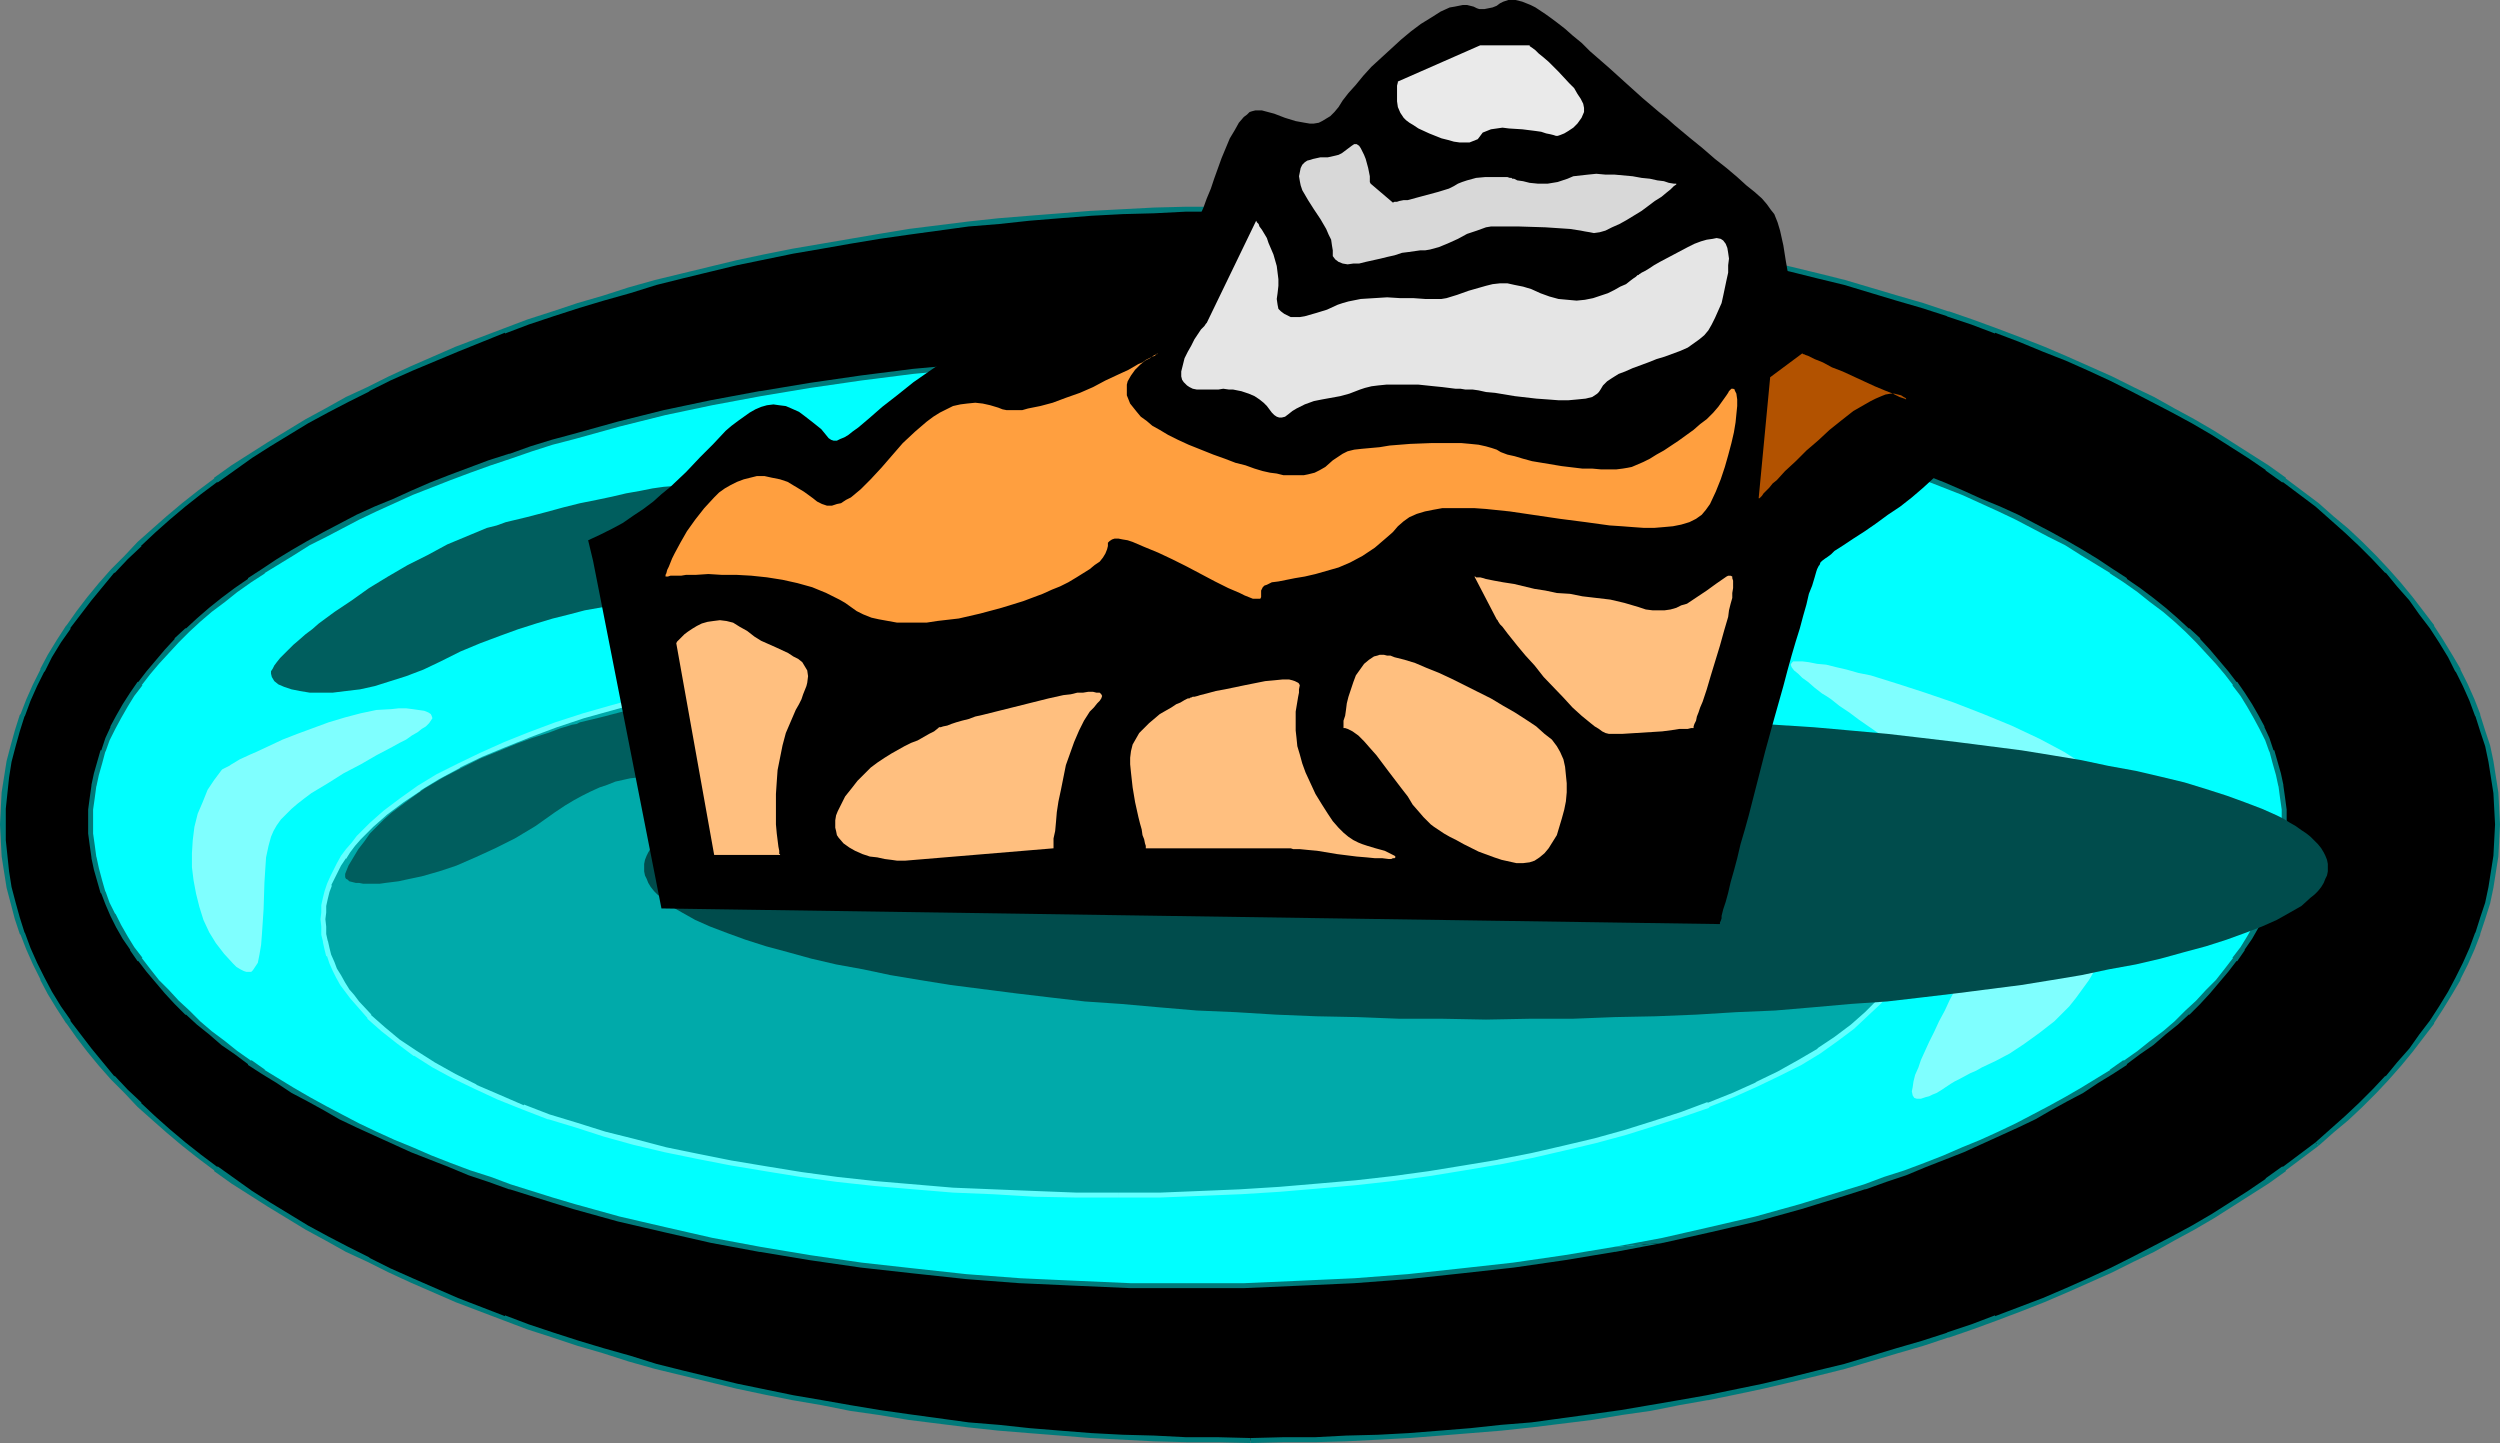 <?xml version="1.0" encoding="UTF-8" standalone="no"?>
<svg
   version="1.0"
   width="129.766mm"
   height="74.9mm"
   id="svg24"
   sodipodi:docname="Pie Slice - Apple.wmf"
   xmlns:inkscape="http://www.inkscape.org/namespaces/inkscape"
   xmlns:sodipodi="http://sodipodi.sourceforge.net/DTD/sodipodi-0.dtd"
   xmlns="http://www.w3.org/2000/svg"
   xmlns:svg="http://www.w3.org/2000/svg">
  <rect width="100%" height="100%" fill="#808080" stroke="none"/>
  <sodipodi:namedview
     id="namedview24"
     pagecolor="#ffffff"
     bordercolor="#000000"
     borderopacity="0.25"
     inkscape:showpageshadow="2"
     inkscape:pageopacity="0.0"
     inkscape:pagecheckerboard="0"
     inkscape:deskcolor="#d1d1d1"
     inkscape:document-units="mm" />
  <defs
     id="defs1">
    <pattern
       id="WMFhbasepattern"
       patternUnits="userSpaceOnUse"
       width="6"
       height="6"
       x="0"
       y="0" />
  </defs>
  <path
     style="fill:#000000;fill-opacity:1;fill-rule:evenodd;stroke:none"
     d="m 245.309,282.601 -6.302,-0.162 h -6.302 l -6.302,-0.162 -6.141,-0.323 -6.141,-0.323 -6.141,-0.485 -5.979,-0.485 -5.979,-0.485 -5.979,-0.646 -11.797,-1.454 -5.656,-0.969 -5.818,-0.969 -5.656,-0.969 -5.494,-0.969 -5.656,-1.131 -5.333,-1.131 -5.494,-1.293 -5.171,-1.293 -5.333,-1.293 -5.171,-1.454 -5.01,-1.616 -5.01,-1.454 -5.01,-1.616 -4.848,-1.616 -4.686,-1.777 -9.373,-3.555 -8.888,-3.716 -4.202,-2.101 -4.202,-1.939 -4.04,-2.101 -4.04,-2.101 -3.878,-2.262 -3.878,-2.101 -3.555,-2.262 -3.717,-2.424 -3.394,-2.262 -3.394,-2.424 -3.232,-2.424 -3.07,-2.424 -3.07,-2.585 -2.909,-2.424 -2.747,-2.585 -2.586,-2.747 -2.586,-2.585 -2.262,-2.747 -2.262,-2.747 -2.101,-2.747 -2.101,-2.747 -1.939,-2.747 -1.616,-2.908 -1.616,-2.908 -1.454,-2.908 -1.293,-2.908 -1.131,-3.07 -0.97,-2.908 -0.808,-3.07 -0.808,-3.07 -0.485,-2.908 -0.485,-3.07 -0.162,-3.232 v -3.07 -3.07 l 0.162,-3.232 0.485,-3.07 0.485,-2.908 0.808,-3.07 0.808,-3.07 0.97,-2.908 1.131,-3.07 1.293,-2.908 1.454,-2.908 1.616,-2.908 1.616,-2.908 1.939,-2.747 2.101,-2.747 2.101,-2.747 2.262,-2.747 2.262,-2.747 2.586,-2.585 2.586,-2.585 2.747,-2.585 2.909,-2.585 3.07,-2.585 3.07,-2.424 3.232,-2.424 3.394,-2.424 3.394,-2.262 3.717,-2.262 3.555,-2.424 3.878,-2.101 3.878,-2.262 4.04,-2.101 4.04,-2.101 4.202,-1.939 4.202,-1.939 8.888,-3.878 9.373,-3.555 4.686,-1.777 4.848,-1.616 5.01,-1.616 5.01,-1.454 5.01,-1.616 5.171,-1.454 5.333,-1.293 5.171,-1.293 5.494,-1.293 5.333,-1.131 5.656,-1.131 5.494,-0.969 5.656,-0.969 5.818,-0.969 5.656,-0.969 11.797,-1.454 5.979,-0.485 5.979,-0.646 5.979,-0.485 6.141,-0.485 6.141,-0.323 6.141,-0.162 6.302,-0.323 h 6.302 l 6.302,-0.162 6.302,0.162 h 6.302 l 6.141,0.323 6.302,0.162 5.979,0.323 6.141,0.485 6.141,0.485 5.979,0.646 5.979,0.485 11.635,1.454 5.818,0.969 5.656,0.969 5.656,0.969 5.656,0.969 5.494,1.131 5.494,1.131 5.333,1.293 5.333,1.293 5.333,1.293 10.181,3.07 5.01,1.454 4.848,1.616 4.848,1.616 4.848,1.777 4.686,1.777 4.525,1.777 4.525,1.939 4.363,1.939 4.363,1.939 4.202,1.939 4.04,2.101 4.04,2.101 3.878,2.262 3.717,2.101 3.717,2.424 3.555,2.262 3.394,2.262 3.394,2.424 3.232,2.424 3.232,2.424 2.909,2.585 2.909,2.585 2.747,2.585 2.747,2.585 2.424,2.585 2.424,2.747 2.262,2.747 2.101,2.747 1.939,2.747 1.939,2.747 1.778,2.908 1.454,2.908 1.454,2.908 1.293,2.908 1.131,3.07 0.97,2.908 0.97,3.07 0.646,3.07 0.485,2.908 0.485,3.07 0.162,3.232 0.162,3.07 -0.162,3.07 -0.162,3.232 -0.485,3.07 -0.485,2.908 -0.646,3.07 -0.97,3.07 -0.97,2.908 -1.131,3.07 -1.293,2.908 -1.454,2.908 -1.454,2.908 -1.778,2.908 -1.939,2.747 -1.939,2.747 -2.101,2.747 -2.262,2.747 -2.424,2.747 -2.424,2.585 -2.747,2.747 -2.747,2.585 -2.909,2.424 -2.909,2.585 -3.232,2.424 -3.232,2.424 -3.394,2.424 -3.394,2.262 -3.555,2.424 -3.717,2.262 -3.717,2.101 -3.878,2.262 -4.04,2.101 -4.04,2.101 -4.202,1.939 -4.363,2.101 -4.363,1.777 -4.525,1.939 -4.525,1.777 -4.686,1.777 -4.848,1.777 -4.848,1.616 -4.848,1.616 -5.01,1.454 -10.181,3.07 -5.333,1.293 -5.333,1.293 -5.333,1.293 -5.494,1.131 -5.494,1.131 -5.656,0.969 -5.656,0.969 -5.656,0.969 -5.818,0.969 -11.635,1.454 -5.979,0.646 -5.979,0.485 -6.141,0.485 -6.141,0.485 -5.979,0.323 -6.302,0.323 -6.141,0.162 h -6.302 z"
     id="path1" />
  <path
     style="fill:#007a7a;fill-opacity:1;fill-rule:evenodd;stroke:none"
     d="m 245.309,282.116 -6.302,-0.162 h -6.302 l -6.302,-0.323 -6.141,-0.162 -6.141,-0.323 v 0 l -6.141,-0.485 -5.979,-0.485 -5.979,-0.646 -5.979,-0.485 -11.797,-1.616 -5.656,-0.808 -5.818,-0.969 -5.494,-0.969 -5.656,-0.969 v 0 l -5.494,-1.131 -5.494,-1.131 -5.333,-1.293 -5.333,-1.293 -5.171,-1.293 -5.171,-1.616 -5.171,-1.454 -4.848,-1.454 -5.01,-1.616 -4.848,-1.616 v 0 l -4.686,-1.777 v 0.162 l -9.211,-3.555 -8.888,-3.878 -4.363,-1.939 -4.202,-2.101 h 0.162 l -4.202,-2.101 -4.04,-2.101 -3.878,-2.101 -3.717,-2.262 -3.717,-2.262 -3.555,-2.262 -3.394,-2.424 v 0 l -3.394,-2.424 v 0.162 l -3.232,-2.424 -3.07,-2.424 -3.07,-2.585 -2.909,-2.585 -2.747,-2.585 h 0.162 l -2.747,-2.585 -2.586,-2.747 v 0.162 l -2.262,-2.747 -2.262,-2.747 -2.101,-2.747 -2.101,-2.747 h 0.162 l -1.939,-2.747 -1.778,-2.908 -1.454,-2.747 v 0 l -1.454,-2.908 -1.293,-2.908 -1.131,-3.07 v 0.162 l -0.97,-3.07 -0.808,-2.908 -0.808,-3.07 v 0 l -0.485,-3.07 -0.323,-3.07 -0.323,-3.07 v 0 -3.07 -3.07 0 l 0.323,-3.07 0.323,-3.07 0.485,-3.07 v 0 l 0.808,-3.07 0.808,-2.908 0.97,-3.07 v 0.162 l 1.131,-3.07 1.293,-2.908 1.454,-2.908 v 0.162 l 1.454,-2.908 1.778,-2.908 1.939,-2.747 h -0.162 l 2.101,-2.747 2.101,-2.747 2.262,-2.747 2.262,-2.747 v 0.162 l 2.586,-2.747 2.747,-2.585 h -0.162 l 2.747,-2.585 2.909,-2.585 3.07,-2.585 3.07,-2.424 3.232,-2.424 v 0.162 l 3.394,-2.424 v 0 l 3.394,-2.424 3.555,-2.262 3.717,-2.262 3.717,-2.262 3.878,-2.101 4.04,-2.101 4.202,-2.101 h -0.162 l 4.202,-2.101 4.363,-1.939 8.888,-3.716 9.211,-3.716 v 0.162 l 4.686,-1.777 v 0 l 4.848,-1.616 5.01,-1.616 4.848,-1.454 5.171,-1.454 5.171,-1.616 5.171,-1.293 5.333,-1.293 5.333,-1.293 5.494,-1.131 5.494,-1.131 v 0 l 5.656,-0.969 5.494,-0.969 5.818,-0.969 5.656,-0.808 11.797,-1.616 5.979,-0.485 5.979,-0.646 5.979,-0.485 6.141,-0.485 v 0 l 6.141,-0.323 6.141,-0.162 6.302,-0.323 h 6.302 l 6.302,-0.162 6.302,0.162 h 6.302 l 6.141,0.323 6.302,0.162 5.979,0.323 v 0 l 6.141,0.485 5.979,0.485 5.979,0.646 5.979,0.485 11.797,1.616 5.818,0.808 5.656,0.969 5.656,0.969 5.494,0.969 v 0 l 5.494,1.131 5.494,1.131 5.494,1.293 5.171,1.293 5.333,1.293 10.181,3.07 5.01,1.454 5.01,1.616 h -0.162 l 4.848,1.616 4.686,1.777 v -0.162 l 4.686,1.777 4.686,1.939 4.525,1.777 4.363,1.939 4.202,1.939 4.202,2.101 v 0 l 4.04,2.101 4.04,2.101 3.878,2.101 3.878,2.262 3.555,2.262 3.555,2.262 3.555,2.424 h -0.162 l 3.394,2.424 V 94.524 l 3.232,2.424 3.232,2.424 2.909,2.585 2.909,2.585 2.747,2.585 v 0 l 2.586,2.585 2.586,2.747 v -0.162 l 2.262,2.747 2.424,2.747 1.939,2.747 2.101,2.747 v 0 l 1.778,2.747 1.778,2.908 1.454,2.908 v -0.162 l 1.454,2.908 1.293,2.908 1.131,3.07 v -0.162 l 0.97,3.07 0.97,2.908 0.646,3.07 v 0 l 0.485,3.07 0.485,3.07 0.162,3.07 v 0 l 0.162,3.07 -0.162,3.07 v 0 l -0.162,3.07 -0.485,3.07 -0.485,3.07 v 0 l -0.646,3.07 -0.97,2.908 -0.97,3.07 v -0.162 l -1.131,3.07 -1.293,2.908 -1.454,2.908 v 0 l -1.454,2.747 -1.778,2.908 -1.778,2.747 v 0 l -2.101,2.747 -1.939,2.747 -2.424,2.747 -2.262,2.747 v -0.162 l -2.586,2.747 -2.586,2.585 v 0 l -2.747,2.585 -2.909,2.585 -2.909,2.585 0.646,0.646 2.909,-2.585 2.909,-2.424 2.747,-2.585 v 0 l 2.747,-2.747 2.424,-2.585 v 0 l 2.424,-2.747 2.262,-2.747 2.101,-2.747 2.101,-2.747 v -0.162 l 1.778,-2.747 1.778,-2.908 1.616,-2.747 v -0.162 l 1.454,-2.908 1.293,-2.908 1.131,-2.908 v -0.162 l 0.97,-2.908 0.97,-3.07 0.646,-3.07 v 0 l 0.485,-3.07 0.485,-3.07 0.162,-3.07 v -0.162 l 0.162,-3.07 -0.162,-3.07 v -0.162 l -0.162,-3.07 -0.485,-3.07 -0.485,-3.07 v 0 l -0.646,-3.07 -0.97,-2.908 -0.97,-3.07 v -0.162 l -1.131,-2.908 -1.293,-2.908 -1.454,-2.908 v -0.162 l -1.616,-2.747 -1.778,-2.908 -1.778,-2.747 v -0.162 l -2.101,-2.747 -2.101,-2.747 -2.262,-2.747 -2.424,-2.747 v 0 l -2.424,-2.585 -2.747,-2.747 v 0 l -2.747,-2.585 -2.909,-2.424 -2.909,-2.585 -3.232,-2.424 -3.232,-2.424 v -0.162 l -3.394,-2.424 v 0 l -3.555,-2.262 -3.555,-2.262 -3.555,-2.262 -3.878,-2.262 -3.878,-2.101 -4.04,-2.262 -4.04,-1.939 v 0 l -4.202,-2.101 -4.363,-1.939 -4.363,-1.939 -4.525,-1.939 -4.525,-1.777 -4.686,-1.777 v 0 l -4.848,-1.777 -4.686,-1.616 h -0.162 l -4.848,-1.616 -5.01,-1.454 -10.342,-3.07 -5.171,-1.293 -5.333,-1.293 -5.494,-1.293 -5.333,-1.131 -5.494,-1.131 h -0.162 l -5.494,-0.969 -5.656,-0.969 -5.656,-0.969 -5.818,-0.969 -11.797,-1.454 -5.979,-0.646 -5.979,-0.485 -5.979,-0.485 -6.141,-0.485 h -0.162 l -5.979,-0.323 -6.302,-0.323 -6.141,-0.162 h -6.302 l -6.302,-0.162 -6.302,0.162 h -6.302 l -6.302,0.162 -6.141,0.323 -6.141,0.323 h -0.162 l -5.979,0.485 -6.141,0.485 -5.979,0.485 -5.979,0.646 -11.635,1.454 -5.818,0.969 -5.656,0.969 -5.656,0.969 -5.656,0.969 v 0 l -5.656,1.131 -5.333,1.131 -5.333,1.293 -5.333,1.293 -5.333,1.293 -5.171,1.454 -5.01,1.616 -5.01,1.454 -4.848,1.616 -5.01,1.616 v 0 l -4.686,1.777 v 0 l -9.373,3.555 -8.888,3.878 -4.202,1.939 -4.202,2.101 v 0 l -4.202,1.939 -4.04,2.262 -3.878,2.101 -3.717,2.262 -3.717,2.262 -3.555,2.262 -3.555,2.262 v 0 l -3.394,2.424 v 0.162 l -3.232,2.424 -3.07,2.424 -3.07,2.585 -2.747,2.424 -2.909,2.585 v 0 l -2.586,2.747 -2.586,2.585 v 0 l -2.424,2.747 -2.262,2.747 -2.101,2.747 -1.939,2.747 -0.162,0.162 -1.778,2.747 -1.778,2.908 -1.454,2.747 v 0.162 l -1.454,2.908 -1.293,2.908 -1.131,2.908 -0.162,0.162 -0.97,3.07 -0.808,2.908 -0.808,3.07 v 0 l -0.485,3.07 -0.485,3.07 -0.162,3.07 v 0.162 L 0,161.74 l 0.162,3.07 v 0.162 l 0.162,3.07 0.485,3.07 0.485,3.07 v 0 l 0.808,3.07 0.808,3.07 0.97,2.908 0.162,0.162 1.131,2.908 1.293,2.908 1.454,2.908 v 0.162 l 1.454,2.747 1.778,2.908 1.778,2.747 0.162,0.162 1.939,2.747 2.101,2.747 2.262,2.747 2.424,2.747 v 0 l 2.586,2.585 2.586,2.747 v 0 l 2.909,2.585 2.747,2.424 3.07,2.585 3.07,2.424 3.232,2.424 v 0.162 l 3.394,2.424 v 0 l 3.555,2.262 3.555,2.262 3.717,2.262 3.717,2.262 3.878,2.101 4.04,2.262 4.202,1.939 v 0 l 4.202,2.101 4.202,1.939 8.888,3.878 9.373,3.555 v 0 l 4.686,1.777 v 0 l 5.01,1.616 4.848,1.616 5.01,1.454 5.01,1.616 5.171,1.454 5.333,1.293 5.333,1.293 5.333,1.293 5.333,1.131 5.656,1.131 v 0 l 5.656,0.969 5.656,1.131 5.656,0.808 5.818,0.969 11.635,1.454 5.979,0.646 5.979,0.485 6.141,0.485 5.979,0.485 h 0.162 l 6.141,0.323 6.141,0.323 6.302,0.162 h 6.302 l 6.302,0.162 z"
     id="path2" />
  <path
     style="fill:#007a7a;fill-opacity:1;fill-rule:evenodd;stroke:none"
     d="m 454.257,224.11 -3.232,2.424 -3.232,2.424 v -0.162 l -3.394,2.424 h 0.162 l -3.555,2.424 -3.555,2.262 -3.555,2.262 -3.878,2.262 -3.878,2.101 -4.04,2.101 -4.04,2.101 v 0 l -4.202,2.101 -4.202,1.939 -4.363,1.939 -4.525,1.939 -4.686,1.777 -4.686,1.777 v -0.162 l -4.686,1.777 -4.848,1.616 h 0.162 l -5.01,1.616 -5.01,1.454 -10.181,3.07 -5.333,1.293 -5.171,1.293 -5.494,1.293 -5.494,1.131 -5.494,1.131 v 0 l -5.494,0.969 -5.656,0.969 -5.656,0.969 -5.818,0.808 -11.797,1.616 -5.979,0.485 -5.979,0.646 -5.979,0.485 -6.141,0.485 v 0 l -5.979,0.323 -6.302,0.162 -6.141,0.323 h -6.302 l -6.302,0.162 v 0.969 l 6.302,-0.162 h 6.302 l 6.141,-0.162 6.302,-0.323 5.979,-0.323 h 0.162 l 6.141,-0.485 5.979,-0.485 5.979,-0.485 5.979,-0.646 11.797,-1.454 5.818,-0.969 5.656,-0.808 5.656,-1.131 5.494,-0.969 h 0.162 l 5.494,-1.131 5.333,-1.131 5.494,-1.293 5.333,-1.293 5.171,-1.293 10.342,-3.07 5.01,-1.454 4.848,-1.616 h 0.162 l 4.686,-1.616 4.848,-1.777 v 0 l 4.686,-1.777 4.525,-1.777 4.525,-1.939 4.363,-1.939 4.363,-1.939 4.202,-2.101 v 0 l 4.04,-1.939 4.04,-2.262 3.878,-2.101 3.878,-2.262 3.555,-2.262 3.555,-2.262 3.555,-2.262 v 0 l 3.394,-2.424 v -0.162 l 3.232,-2.424 3.232,-2.424 z"
     id="path3" />
  <path
     style="fill:#00ffff;fill-opacity:1;fill-rule:evenodd;stroke:none"
     d="m 232.865,252.224 h -10.989 l -10.989,-0.485 -10.666,-0.485 -10.666,-0.808 -10.504,-1.131 -10.181,-1.131 -9.858,-1.454 -9.858,-1.616 -9.534,-1.777 -9.211,-2.101 -9.05,-2.101 -8.726,-2.424 -4.202,-1.293 -8.403,-2.585 -3.878,-1.454 -4.04,-1.293 -3.878,-1.454 -3.717,-1.454 -3.717,-1.616 -3.555,-1.454 -3.555,-1.616 -3.394,-1.777 -3.394,-1.616 -3.232,-1.616 -3.07,-1.777 -3.07,-1.777 -3.07,-1.939 -2.747,-1.777 -2.747,-1.777 -2.747,-1.939 -2.424,-1.939 -2.424,-1.939 -2.424,-1.939 -2.101,-1.939 -2.101,-2.101 -2.101,-2.101 -1.778,-2.101 -1.778,-2.101 -1.616,-2.101 -1.616,-2.101 -1.293,-2.262 -1.293,-2.101 -1.131,-2.262 -0.97,-2.262 -0.97,-2.262 -0.646,-2.262 -0.646,-2.262 -0.485,-2.262 -0.323,-2.262 -0.323,-2.424 v -2.262 -2.424 l 0.323,-2.262 0.323,-2.424 0.485,-2.262 0.646,-2.262 0.646,-2.262 0.97,-2.262 0.97,-2.262 1.131,-2.262 1.293,-2.262 1.293,-2.101 1.616,-2.101 1.616,-2.101 1.778,-2.101 1.778,-2.101 2.101,-2.101 2.101,-2.101 2.101,-1.939 2.424,-1.939 2.424,-2.101 2.424,-1.777 2.747,-1.939 2.747,-1.939 2.747,-1.777 3.07,-1.777 3.07,-1.777 3.07,-1.777 3.232,-1.616 3.394,-1.777 3.394,-1.616 3.555,-1.616 3.555,-1.454 3.717,-1.616 3.717,-1.454 3.878,-1.454 4.04,-1.454 3.878,-1.293 4.202,-1.454 4.202,-1.293 4.202,-1.131 8.726,-2.424 9.05,-2.262 9.211,-1.939 9.534,-1.777 9.858,-1.616 9.858,-1.454 10.181,-1.293 10.504,-0.969 10.666,-0.808 10.666,-0.646 10.989,-0.323 10.989,-0.162 11.15,0.162 10.989,0.323 10.666,0.646 10.666,0.808 10.342,0.969 10.181,1.293 10.019,1.454 9.858,1.616 9.534,1.777 9.211,1.939 9.05,2.262 8.726,2.424 4.202,1.131 4.202,1.293 4.202,1.454 3.878,1.293 4.04,1.454 3.878,1.454 3.717,1.454 3.717,1.616 3.555,1.454 3.555,1.616 3.394,1.616 3.394,1.777 3.232,1.616 3.07,1.777 3.07,1.777 2.909,1.777 2.909,1.777 2.747,1.939 2.747,1.939 2.424,1.777 2.424,2.101 2.424,1.939 2.101,1.939 2.101,2.101 2.101,2.101 1.778,2.101 1.778,2.101 1.616,2.101 1.616,2.101 1.293,2.101 1.293,2.262 1.131,2.262 0.97,2.262 0.97,2.262 0.646,2.262 0.646,2.262 0.485,2.262 0.323,2.424 0.323,2.262 v 2.424 2.262 l -0.323,2.424 -0.323,2.262 -0.485,2.262 -0.646,2.262 -0.646,2.262 -0.97,2.262 -0.97,2.262 -1.131,2.262 -1.293,2.101 -1.293,2.262 -1.616,2.101 -1.616,2.101 -1.778,2.101 -1.778,2.101 -2.101,2.101 -2.101,2.101 -2.101,1.939 -2.424,1.939 -2.424,1.939 -2.424,1.939 -2.747,1.939 -2.747,1.777 -2.909,1.777 -2.909,1.939 -3.07,1.777 -3.07,1.777 -3.232,1.616 -3.394,1.616 -3.394,1.777 -3.555,1.616 -3.555,1.454 -3.717,1.616 -3.717,1.454 -3.878,1.454 -4.04,1.293 -3.878,1.454 -4.202,1.293 -4.202,1.293 -4.202,1.293 -8.726,2.424 -9.05,2.101 -9.211,2.101 -9.534,1.777 -9.858,1.616 -10.019,1.454 -10.181,1.131 -10.342,1.131 -10.666,0.808 -10.666,0.485 -10.989,0.485 z"
     id="path4" />
  <path
     style="fill:#007a7a;fill-opacity:1;fill-rule:evenodd;stroke:none"
     d="m 232.865,251.74 h -10.989 l -10.989,-0.485 -10.666,-0.485 v 0 l -10.666,-0.808 -10.342,-1.131 -10.181,-1.131 -10.019,-1.454 -9.696,-1.616 v 0 l -9.534,-1.777 -9.211,-2.101 -9.05,-2.101 -8.726,-2.424 -4.363,-1.293 -8.242,-2.585 v 0 l -3.878,-1.454 -4.04,-1.293 v 0 l -3.878,-1.454 -3.717,-1.454 -3.717,-1.616 -3.555,-1.454 -3.555,-1.616 -3.394,-1.616 v 0 l -3.394,-1.777 -3.07,-1.616 -3.232,-1.777 -3.07,-1.777 -2.909,-1.777 -2.909,-1.777 h 0.162 l -2.747,-1.939 v 0.162 l -2.747,-1.939 -2.424,-1.939 -2.586,-1.939 -2.262,-1.939 -2.101,-2.101 v 0 l -2.101,-1.939 v 0 l -1.939,-2.101 -1.939,-1.939 -1.778,-2.262 -1.616,-2.101 h 0.162 l -1.616,-2.101 v 0 l -1.293,-2.101 -1.293,-2.262 -1.131,-2.262 v 0.162 l -1.131,-2.262 -0.808,-2.262 v 0.162 l -0.646,-2.262 -0.646,-2.424 -0.485,-2.262 v 0.162 l -0.323,-2.424 -0.323,-2.262 v 0 -2.262 -2.424 0 l 0.323,-2.262 0.323,-2.424 v 0.162 l 0.485,-2.262 0.646,-2.262 0.646,-2.424 v 0.162 l 0.808,-2.262 1.131,-2.262 v 0 l 1.131,-2.101 1.293,-2.262 1.293,-2.101 v 0 l 1.616,-2.101 h -0.162 l 1.616,-2.101 1.778,-2.101 1.939,-2.101 1.939,-2.101 v 0 l 2.101,-2.101 v 0 l 2.101,-1.939 2.262,-1.939 2.586,-1.939 2.424,-1.939 2.747,-1.939 v 0 l 2.747,-1.777 h -0.162 l 2.909,-1.777 2.909,-1.777 3.07,-1.939 3.232,-1.616 6.464,-3.393 v 0 l 3.394,-1.616 3.555,-1.616 3.555,-1.616 3.717,-1.454 3.717,-1.454 3.878,-1.454 v 0 l 4.04,-1.454 3.878,-1.293 v 0 l 4.202,-1.454 4.04,-1.293 4.363,-1.131 8.726,-2.424 9.05,-2.262 9.211,-1.939 9.534,-1.777 v 0 l 9.696,-1.616 10.019,-1.454 10.181,-1.293 10.342,-0.969 10.666,-0.808 v 0 l 10.666,-0.485 10.989,-0.485 10.989,-0.162 11.15,0.162 10.989,0.485 10.666,0.485 v 0 l 10.504,0.808 10.504,0.969 10.181,1.293 10.019,1.454 9.696,1.616 v 0 l 9.534,1.777 9.211,1.939 9.05,2.262 8.726,2.424 4.202,1.131 4.202,1.293 4.202,1.454 v 0 l 3.878,1.293 4.04,1.454 v 0 l 3.878,1.454 3.717,1.454 3.717,1.454 3.555,1.616 3.555,1.616 3.394,1.616 v 0 l 6.464,3.393 3.232,1.616 3.07,1.939 2.909,1.777 2.909,1.777 h -0.162 l 2.747,1.777 v 0 l 2.747,1.939 2.424,1.939 2.586,1.939 2.262,1.939 2.101,1.939 v 0 l 2.101,2.101 v 0 l 1.939,2.101 1.939,2.101 1.778,2.101 1.616,2.101 h -0.162 l 1.616,2.101 v 0 l 1.293,2.101 1.293,2.262 1.131,2.101 v 0 l 1.131,2.262 0.808,2.262 v -0.162 l 0.646,2.424 0.646,2.262 0.485,2.262 v -0.162 l 0.323,2.424 0.323,2.262 v 0 2.424 2.262 0 l -0.323,2.262 -0.323,2.424 v -0.162 l -0.485,2.262 -0.646,2.424 -0.646,2.262 v -0.162 l -0.808,2.262 -1.131,2.262 v -0.162 l -1.131,2.262 -1.293,2.262 -1.293,2.101 v 0 l -1.616,2.101 h 0.162 l -1.616,2.101 -1.778,2.262 -1.939,1.939 -1.939,2.101 v 0 l -2.101,1.939 v 0 l -2.101,2.101 -2.262,1.939 -2.586,1.939 -2.424,1.939 -2.747,1.939 v -0.162 l -2.747,1.939 h 0.162 l -2.909,1.777 -2.909,1.777 -3.07,1.777 -3.232,1.777 -3.07,1.616 -3.394,1.777 v 0 l -3.394,1.616 -3.555,1.616 -3.555,1.454 -3.717,1.616 -3.717,1.454 -3.878,1.454 v 0 l -4.04,1.293 -3.878,1.454 v 0 l -4.202,1.293 -4.202,1.293 -4.202,1.293 -8.726,2.424 -9.05,2.101 -9.211,2.101 -9.534,1.777 v 0 l 9.696,-0.808 9.373,-2.101 9.05,-2.101 8.726,-2.424 4.202,-1.293 4.202,-1.293 4.04,-1.293 h 0.162 l 4.04,-1.454 3.878,-1.293 v 0 l 3.878,-1.616 3.717,-1.454 3.717,-1.454 3.555,-1.616 3.555,-1.616 3.555,-1.616 v 0 l 3.394,-1.616 3.07,-1.777 3.232,-1.777 3.07,-1.616 2.909,-1.939 2.909,-1.777 v 0 l 2.747,-1.777 v -0.162 l 2.586,-1.939 2.586,-1.777 2.424,-2.101 2.424,-1.939 2.101,-1.939 h 0.162 l 2.101,-2.101 v 0 l 1.939,-2.101 1.778,-2.101 1.778,-2.101 1.616,-2.101 h 0.162 l 1.454,-2.101 v -0.162 l 1.454,-2.101 1.293,-2.262 1.131,-2.262 v 0 l 0.97,-2.262 0.808,-2.101 0.162,-0.162 0.646,-2.262 0.646,-2.262 0.485,-2.262 v -0.162 l 0.323,-2.262 0.323,-2.424 v 0 -2.262 -2.424 0 l -0.323,-2.424 -0.323,-2.262 v -0.162 l -0.485,-2.262 -0.646,-2.262 -0.646,-2.262 h -0.162 l -0.808,-2.424 -0.97,-2.101 v -0.162 l -1.131,-2.101 -1.293,-2.262 -1.454,-2.262 v 0 l -1.454,-2.101 h -0.162 l -1.616,-2.101 -1.778,-2.101 -1.778,-2.101 -1.939,-2.101 v -0.162 l -2.101,-1.939 h -0.162 l -2.101,-1.939 -2.424,-2.101 -2.424,-1.939 -2.586,-1.939 -2.586,-1.777 v -0.162 l -2.747,-1.777 v 0 l -2.909,-1.939 -2.909,-1.777 -3.07,-1.777 -3.232,-1.777 -6.464,-3.393 v 0 l -3.555,-1.616 -3.555,-1.454 -3.555,-1.616 -3.717,-1.616 -3.717,-1.454 -3.878,-1.454 v 0 l -3.878,-1.454 -4.04,-1.293 h -0.162 l -4.04,-1.454 -4.202,-1.293 -4.202,-1.131 -8.726,-2.424 -9.05,-2.262 -9.373,-1.939 -9.373,-1.777 h -0.162 l -9.696,-1.616 -10.019,-1.454 -10.181,-1.293 -10.504,-0.969 -10.666,-0.808 v 0 l -10.666,-0.646 -10.989,-0.323 -11.15,-0.162 -10.989,0.162 -10.989,0.323 -10.666,0.646 h -0.162 l -10.504,0.808 -10.504,0.969 -10.181,1.293 -10.019,1.454 -9.696,1.616 h -0.162 l -9.534,1.777 -9.211,1.939 -9.05,2.262 -8.726,2.424 -4.202,1.131 -4.202,1.293 -4.04,1.454 h -0.162 l -4.04,1.293 -3.878,1.454 v 0 l -3.878,1.454 -3.717,1.454 -3.717,1.616 -3.555,1.616 -3.555,1.454 -3.555,1.616 v 0 l -6.464,3.393 -3.232,1.777 -3.07,1.777 -2.909,1.777 -2.909,1.939 v 0 l -2.747,1.777 v 0.162 l -2.586,1.777 -2.586,1.939 -2.424,1.939 -2.424,2.101 -2.101,1.939 h -0.162 l -2.101,1.939 v 0.162 l -1.939,2.101 -1.778,2.101 -1.778,2.101 -1.616,2.101 H 26.987 l -1.454,2.101 v 0 l -1.454,2.262 -1.293,2.262 -1.131,2.101 v 0.162 l -0.97,2.101 -0.808,2.424 h -0.162 l -0.646,2.262 -0.646,2.262 -0.485,2.262 v 0.162 l -0.323,2.262 -0.323,2.424 v 0 2.424 2.262 0 l 0.323,2.424 0.323,2.262 v 0.162 l 0.485,2.262 0.646,2.262 0.646,2.262 0.162,0.162 0.808,2.101 0.97,2.262 v 0 l 1.131,2.262 1.293,2.262 1.454,2.101 v 0.162 l 1.454,2.101 h 0.162 l 1.616,2.101 1.778,2.101 1.778,2.101 1.939,2.101 v 0 l 2.101,2.101 h 0.162 l 2.101,1.939 2.424,1.939 2.424,2.101 2.586,1.777 2.586,1.939 v 0.162 l 2.747,1.777 v 0 l 2.909,1.777 2.909,1.939 3.07,1.616 3.232,1.777 3.07,1.777 3.394,1.616 v 0 l 3.555,1.616 3.555,1.616 3.555,1.616 3.717,1.454 3.717,1.454 3.878,1.616 v 0 l 3.878,1.293 4.04,1.454 h 0.162 l 8.242,2.585 4.202,1.293 8.726,2.424 9.05,2.101 9.211,2.101 9.534,1.777 h 0.162 l 9.696,1.616 10.019,1.454 10.181,1.131 10.504,1.131 10.504,0.808 h 0.162 l 10.666,0.485 10.989,0.485 h 10.989 z"
     id="path5" />
  <path
     style="fill:#007a7a;fill-opacity:1;fill-rule:evenodd;stroke:none"
     d="m 316.574,244.63 -9.696,1.616 -10.019,1.454 -10.181,1.131 -10.504,1.131 -10.504,0.808 v 0 l -10.666,0.485 -10.989,0.485 h -11.15 v 0.969 h 11.15 l 10.989,-0.485 10.666,-0.485 v 0 l 10.666,-0.808 10.504,-1.131 10.181,-1.131 10.019,-1.454 9.696,-1.616 h 0.162 l 9.373,-1.777 z"
     id="path6" />
  <path
     style="fill:#00aaaa;fill-opacity:1;fill-rule:evenodd;stroke:none"
     d="m 219.453,234.451 h 8.08 l 7.918,-0.323 7.757,-0.323 7.757,-0.485 7.595,-0.646 7.434,-0.646 7.272,-0.808 7.11,-0.969 6.787,-1.131 6.787,-1.131 6.464,-1.293 6.464,-1.454 5.979,-1.454 5.979,-1.616 5.656,-1.777 5.494,-1.777 5.171,-1.777 4.848,-2.101 4.686,-1.939 4.363,-2.262 4.04,-2.101 3.717,-2.262 3.394,-2.424 3.232,-2.424 2.747,-2.424 2.424,-2.424 1.131,-1.293 0.97,-1.293 0.97,-1.293 0.808,-1.293 1.454,-2.747 0.485,-1.293 0.485,-1.293 0.323,-1.454 0.323,-1.454 v -1.293 l 0.162,-1.454 -0.162,-1.293 v -1.454 l -0.323,-1.293 -0.323,-1.454 -0.485,-1.293 -0.485,-1.293 -0.808,-1.454 -0.646,-1.293 -0.808,-1.293 -0.97,-1.293 -0.97,-1.293 -1.131,-1.293 -2.424,-2.585 -2.747,-2.262 -3.232,-2.424 -3.394,-2.424 -3.717,-2.262 -4.04,-2.101 -4.363,-2.101 -4.686,-2.101 -4.848,-1.939 -5.171,-1.939 -5.494,-1.777 -5.656,-1.616 -5.979,-1.616 -5.979,-1.454 -6.464,-1.454 -6.464,-1.293 -6.787,-1.293 -6.787,-0.969 -7.11,-0.969 -7.272,-0.969 -7.434,-0.646 -7.595,-0.646 -7.757,-0.485 -7.757,-0.323 -7.918,-0.162 -8.08,-0.162 -7.918,0.162 -7.918,0.162 -7.918,0.323 -7.595,0.485 -7.595,0.646 -7.434,0.646 -7.272,0.969 -7.11,0.969 -6.787,0.969 -6.787,1.293 -6.464,1.293 -6.464,1.454 -6.141,1.454 -5.818,1.616 -5.656,1.616 -5.494,1.777 -5.171,1.939 -4.848,1.939 -4.686,2.101 -4.363,2.101 -4.04,2.101 -3.717,2.262 -3.394,2.424 -3.232,2.424 -2.747,2.262 -2.424,2.585 -1.131,1.293 -0.97,1.293 -0.97,1.293 -0.808,1.293 -0.808,1.293 -0.646,1.454 -0.485,1.293 -0.485,1.293 -0.323,1.454 -0.323,1.293 v 1.454 l -0.162,1.293 0.162,1.454 v 1.454 l 0.323,1.454 0.323,1.454 0.323,1.293 0.646,1.454 0.646,1.293 0.646,1.454 0.808,1.293 0.808,1.293 0.97,1.293 1.131,1.293 2.262,2.585 2.747,2.585 2.909,2.262 3.394,2.424 3.717,2.262 3.878,2.101 4.202,2.101 4.525,2.101 4.848,1.939 5.01,1.939 5.494,1.616 5.494,1.777 5.818,1.616 6.141,1.454 6.302,1.293 6.464,1.293 6.787,1.131 6.949,1.131 7.272,0.969 7.434,0.808 7.434,0.646 7.757,0.646 7.918,0.323 8.08,0.485 8.242,0.162 z"
     id="path7" />
  <path
     style="fill:#63ffff;fill-opacity:1;fill-rule:evenodd;stroke:none"
     d="m 219.453,234.935 h 8.08 l 7.918,-0.323 7.757,-0.323 h 0.162 l 7.757,-0.485 7.595,-0.646 7.272,-0.646 7.272,-0.808 7.11,-0.969 6.949,-1.131 6.626,-1.131 h 0.162 l 6.464,-1.293 6.302,-1.454 6.141,-1.454 5.979,-1.616 5.656,-1.777 5.494,-1.777 v 0 l 5.171,-1.777 v -0.162 l 4.848,-1.939 4.686,-2.101 v 0 l 4.363,-2.101 4.202,-2.101 3.717,-2.262 v 0 l 3.394,-2.424 v 0 l 3.232,-2.424 2.747,-2.585 v 0 l 2.586,-2.424 v 0 l 0.97,-1.293 0.97,-1.293 h 0.162 l 0.97,-1.293 v -0.162 l 0.808,-1.293 1.293,-2.585 v -0.162 l 0.646,-1.293 v 0 l 0.485,-1.454 0.323,-1.293 v -0.162 l 0.323,-1.293 v -1.454 0 l 0.162,-1.454 -0.162,-1.293 v -0.162 -1.293 l -0.323,-1.454 v 0 l -0.323,-1.293 -0.485,-1.454 v 0 l -0.646,-1.454 v 0 l -0.646,-1.293 -0.646,-1.293 -0.808,-1.454 v 0 l -0.97,-1.293 h -0.162 l -0.97,-1.293 -0.97,-1.293 v 0 l -2.586,-2.585 v 0 l -2.747,-2.424 -3.232,-2.424 v 0 l -3.394,-2.424 v 0 l -3.717,-2.262 -4.202,-2.101 v 0 l -4.363,-2.101 -4.686,-2.101 -4.848,-1.939 v 0 l -5.171,-1.939 v 0 l -5.494,-1.777 -5.656,-1.616 -5.979,-1.616 -6.141,-1.454 -6.302,-1.454 -6.464,-1.293 h -0.162 l -6.626,-1.293 -6.949,-0.969 -7.11,-1.131 -7.272,-0.808 -7.272,-0.646 -7.595,-0.646 -7.757,-0.485 h -0.162 l -7.757,-0.323 -7.918,-0.162 -8.08,-0.162 -7.918,0.162 -7.918,0.162 -7.918,0.323 v 0 l -7.757,0.485 -7.595,0.646 -7.272,0.646 -7.272,0.808 -7.11,1.131 -6.949,0.969 -6.626,1.293 h -0.162 l -6.464,1.293 -6.464,1.454 -5.979,1.454 -5.979,1.616 -5.656,1.616 -5.494,1.777 v 0 l -5.171,1.939 v 0 l -4.848,1.939 -4.686,2.101 -4.363,2.101 v 0 l -4.202,2.101 -3.717,2.262 v 0 l -3.394,2.424 v 0 l -3.232,2.424 -2.747,2.424 v 0 l -2.586,2.585 v 0 l -0.97,1.293 -1.131,1.293 v 0 l -0.97,1.293 v 0 l -0.808,1.454 -0.646,1.293 -0.646,1.293 v 0 l -0.646,1.454 v 0 l -0.485,1.454 -0.323,1.293 v 0 l -0.323,1.454 v 1.293 0.162 l -0.162,1.293 0.162,1.454 v 0 1.616 l 0.323,1.293 v 0.162 l 0.323,1.454 0.323,1.293 h 0.162 l 0.485,1.454 0.646,1.454 v 0 l 0.646,1.293 0.808,1.454 0.97,1.293 v 0 l 0.97,1.293 1.131,1.293 2.262,2.585 v 0.162 l 2.747,2.424 3.07,2.424 v 0 l 3.232,2.424 h 0.162 l 3.555,2.262 3.878,2.101 4.363,2.101 v 0 l 4.525,2.101 4.848,1.939 v 0 l 5.01,1.939 h 0.162 l 5.333,1.616 5.494,1.777 5.818,1.616 6.141,1.454 6.302,1.293 6.626,1.293 v 0 l 6.787,1.131 6.949,1.131 7.11,0.969 7.434,0.808 7.595,0.646 7.757,0.646 v 0 l 7.918,0.323 8.08,0.485 8.242,0.162 h 8.242 v -0.969 h -8.242 l -8.242,-0.323 -8.08,-0.323 -7.918,-0.323 v 0 l -7.595,-0.646 -7.595,-0.646 -7.434,-0.808 -7.11,-0.969 -6.949,-1.131 -6.787,-1.131 v 0 l -6.464,-1.293 -6.302,-1.293 -6.141,-1.616 -5.818,-1.454 -5.656,-1.777 -5.333,-1.616 v 0 l -5.01,-1.939 v 0.162 l -4.848,-2.101 -4.525,-1.939 h 0.162 l -4.202,-2.101 -4.04,-2.262 -3.555,-2.262 v 0 l -3.394,-2.262 v 0 l -2.909,-2.424 -2.747,-2.424 h 0.162 l -2.424,-2.585 -0.97,-1.293 -1.131,-1.293 0.162,0.162 -0.808,-1.293 -0.808,-1.454 -0.808,-1.293 v 0 l -0.485,-1.293 -0.646,-1.454 v 0 l -0.323,-1.293 -0.323,-1.454 v 0.162 l -0.323,-1.454 v -1.454 0 l -0.162,-1.454 0.162,-1.293 v 0 -1.293 l 0.323,-1.454 v 0 l 0.323,-1.293 0.485,-1.293 h -0.162 l 0.646,-1.293 v 0 l 0.646,-1.293 0.646,-1.293 0.97,-1.454 v 0.162 l 0.808,-1.293 v 0 l 0.97,-1.293 1.131,-1.293 v 0 l 2.424,-2.424 v 0 l 2.747,-2.424 3.232,-2.424 v 0 l 3.394,-2.262 h -0.162 l 3.717,-2.262 4.202,-2.262 h -0.162 l 4.363,-2.101 4.686,-1.939 4.848,-1.939 v 0 l 5.171,-1.939 v 0 l 5.333,-1.777 5.818,-1.616 5.818,-1.616 6.141,-1.454 6.302,-1.454 6.626,-1.293 h -0.162 l 6.787,-1.293 6.949,-0.969 7.11,-0.969 7.11,-0.969 7.434,-0.646 7.595,-0.646 7.757,-0.485 h -0.162 l 7.918,-0.323 7.918,-0.162 7.918,-0.162 8.08,0.162 7.918,0.162 7.757,0.323 v 0 l 7.757,0.485 7.595,0.646 7.434,0.646 7.11,0.969 7.11,0.969 6.949,0.969 6.787,1.293 h -0.162 l 6.626,1.293 6.302,1.454 6.141,1.454 5.818,1.616 5.656,1.616 5.494,1.777 v 0 l 5.171,1.939 v 0 l 4.848,1.939 4.686,1.939 4.363,2.101 h -0.162 l 4.04,2.262 3.878,2.262 h -0.162 l 3.394,2.262 v 0 l 3.232,2.424 2.747,2.424 v 0 l 2.424,2.424 v 0 l 1.131,1.293 0.97,1.293 v 0 l 0.808,1.293 v -0.162 l 0.97,1.454 0.646,1.293 0.646,1.293 v 0 l 0.485,1.293 v 0 l 0.485,1.293 0.323,1.293 v 0 l 0.323,1.454 v 1.293 0 l 0.162,1.293 -0.162,1.454 v 0 1.293 l -0.323,1.293 v 0 l -0.323,1.454 -0.485,1.293 v 0 l -0.485,1.293 v 0 l -1.293,2.585 -0.97,1.293 v 0 l -0.808,1.293 v 0 l -0.97,1.293 -1.131,1.293 v 0 l -2.424,2.424 v 0 l -2.747,2.424 -3.232,2.424 v 0 l -3.394,2.262 h 0.162 l -3.878,2.262 -4.04,2.262 -4.363,2.101 h 0.162 l -4.686,2.101 -4.848,1.939 v -0.162 l -5.171,1.939 v 0 l -5.494,1.777 -5.656,1.777 -5.818,1.616 -6.141,1.454 -6.302,1.454 -6.626,1.293 h 0.162 l -6.787,1.131 -6.949,1.131 -7.11,0.969 -7.11,0.808 -7.434,0.646 -7.595,0.646 -7.757,0.485 v 0 l -7.757,0.323 -7.918,0.323 h -8.08 z"
     id="path8" />
  <path
     style="fill:#005e5e;fill-opacity:1;fill-rule:evenodd;stroke:none"
     d="m 99.222,102.441 4.04,-0.969 3.717,-0.969 3.555,-0.969 3.232,-0.808 3.232,-0.646 3.07,-0.646 2.747,-0.646 2.747,-0.485 2.424,-0.485 2.262,-0.323 2.262,-0.162 1.939,-0.323 1.939,-0.162 1.778,-0.162 h 3.07 l 1.293,0.162 1.131,0.162 1.131,0.162 0.808,0.162 0.97,0.323 0.646,0.323 0.646,0.323 0.485,0.323 0.485,0.485 0.162,0.485 0.323,0.485 0.162,0.485 v 1.131 l -0.162,1.293 -0.646,1.131 -0.646,1.454 -0.97,1.293 -1.131,1.293 -1.293,1.454 -1.293,1.293 -2.747,2.585 -1.454,1.293 -1.454,0.969 -1.293,0.969 -1.131,0.808 -1.131,0.808 -0.97,0.485 -0.646,0.323 -0.485,0.162 -1.454,0.162 h -1.616 l -1.939,0.323 -2.101,0.162 -2.262,0.323 -2.424,0.485 -2.747,0.485 -2.747,0.485 -3.07,0.808 -3.232,0.808 -3.232,0.969 -3.555,1.131 -3.555,1.293 -3.878,1.454 -3.878,1.616 -3.878,1.939 -3.394,1.616 -3.394,1.293 -3.07,0.969 -3.07,0.969 -2.909,0.646 -2.747,0.323 -2.586,0.323 h -2.424 -2.101 l -1.939,-0.323 -1.616,-0.323 -1.454,-0.485 -1.131,-0.485 -0.808,-0.646 -0.485,-0.808 -0.162,-0.646 v -0.485 l 0.323,-0.485 0.323,-0.646 0.485,-0.646 0.646,-0.808 0.808,-0.808 0.808,-0.808 0.97,-0.969 1.131,-0.969 1.293,-1.131 1.293,-0.969 1.293,-1.131 3.07,-2.262 3.394,-2.262 3.394,-2.424 3.717,-2.262 3.878,-2.262 3.878,-1.939 3.878,-2.101 3.878,-1.616 3.878,-1.616 1.939,-0.485 z"
     id="path9" />
  <path
     style="fill:#005e5e;fill-opacity:1;fill-rule:evenodd;stroke:none"
     d="m 113.766,141.705 4.04,-0.969 3.717,-0.969 3.555,-0.969 3.394,-0.808 3.07,-0.646 3.07,-0.646 2.747,-0.646 2.747,-0.485 2.424,-0.323 2.424,-0.485 2.101,-0.162 1.939,-0.323 1.939,-0.162 h 1.778 l 1.616,-0.162 1.293,0.162 h 1.293 l 1.293,0.162 0.97,0.162 0.97,0.162 0.97,0.323 0.646,0.323 1.131,0.646 0.808,0.969 0.162,0.485 0.162,0.485 v 1.131 l -0.323,1.131 -0.485,1.293 -0.808,1.293 -0.808,1.454 -1.131,1.454 -1.293,1.293 -1.293,1.293 -2.747,2.585 -1.454,1.293 -1.454,0.969 -1.293,0.969 -1.293,0.969 -1.131,0.646 -0.808,0.485 -0.808,0.323 -0.485,0.162 h -1.293 l -1.454,-0.323 -1.454,-0.485 -1.778,-0.485 -1.778,-0.646 -1.778,-0.646 -2.101,-0.646 -2.262,-0.485 -2.262,-0.323 -2.586,-0.162 h -1.293 l -1.293,0.162 -1.454,0.162 -1.454,0.323 -1.454,0.323 -1.616,0.646 -1.454,0.485 -1.778,0.808 -1.616,0.808 -1.778,0.969 -1.616,0.969 -1.939,1.293 -3.878,2.747 -4.04,2.424 -3.878,1.939 -3.878,1.777 -3.717,1.616 -3.394,1.131 -3.394,0.969 -3.07,0.646 -1.454,0.323 -1.293,0.162 -1.293,0.162 -1.131,0.162 H 73.366 72.235 71.266 l -0.808,-0.162 h -0.646 l -0.646,-0.162 -0.646,-0.162 -0.323,-0.323 -0.323,-0.162 -0.162,-0.323 v -0.323 -0.323 l 0.646,-1.616 0.97,-1.616 0.97,-1.616 1.131,-1.454 1.131,-1.616 1.293,-1.293 1.454,-1.454 1.454,-1.293 3.232,-2.424 3.394,-2.424 3.555,-2.101 3.717,-1.939 3.555,-1.777 3.555,-1.454 3.555,-1.454 3.07,-1.131 3.07,-0.969 1.293,-0.485 1.293,-0.485 1.131,-0.323 0.97,-0.323 0.97,-0.162 z"
     id="path10" />
  <path
     style="fill:#7fffff;fill-opacity:1;fill-rule:evenodd;stroke:none"
     d="m 45.733,189.047 -1.778,-1.939 -1.616,-2.101 -1.293,-2.101 -1.131,-2.424 -0.808,-2.585 -0.646,-2.585 -0.485,-2.585 -0.323,-2.585 v -2.747 l 0.162,-2.585 0.323,-2.585 0.646,-2.585 0.97,-2.262 0.97,-2.424 1.293,-1.939 1.454,-1.939 0.162,-0.162 0.323,-0.162 0.323,-0.162 0.646,-0.323 0.485,-0.323 0.808,-0.485 0.808,-0.485 2.101,-0.969 1.131,-0.485 2.424,-1.131 2.747,-1.293 2.909,-1.131 3.07,-1.131 3.07,-1.131 3.232,-0.969 3.07,-0.808 3.07,-0.646 2.909,-0.162 1.454,-0.162 h 1.454 l 1.293,0.162 1.131,0.162 1.131,0.162 0.808,0.323 0.485,0.323 0.162,0.323 0.162,0.485 -0.323,0.485 -0.323,0.485 -0.646,0.646 -0.808,0.485 -0.808,0.646 -1.131,0.646 -1.131,0.808 -1.293,0.646 -1.454,0.808 -3.07,1.616 -3.07,1.777 -3.394,1.777 -3.07,1.939 -3.232,1.939 -1.293,0.969 -1.454,1.131 -1.131,0.969 -1.131,1.131 -0.97,0.969 -0.808,1.131 -0.646,1.131 -0.485,1.131 -0.485,1.777 -0.485,2.262 -0.162,2.424 -0.162,2.585 -0.162,5.171 -0.162,2.424 -0.162,2.424 -0.162,2.101 -0.323,1.939 -0.162,0.808 -0.162,0.808 -0.323,0.485 -0.323,0.485 -0.323,0.485 -0.323,0.323 h -0.485 -0.485 l -0.485,-0.162 -0.646,-0.323 -0.808,-0.485 z"
     id="path11" />
  <path
     style="fill:#7fffff;fill-opacity:1;fill-rule:evenodd;stroke:none"
     d="m 382.668,212.638 0.808,-0.485 0.97,-0.485 2.101,-1.131 1.131,-0.485 1.131,-0.646 2.747,-1.293 2.747,-1.454 2.909,-1.939 2.909,-2.101 1.454,-1.131 1.454,-1.131 1.454,-1.454 1.454,-1.454 1.293,-1.616 1.293,-1.777 1.293,-1.777 1.131,-1.939 1.293,-2.101 0.97,-2.262 0.97,-2.424 0.97,-2.585 0.808,-2.747 0.646,-2.908 0.485,-3.07 0.485,-3.393 0.323,-3.393 0.162,-3.716 -0.162,-1.454 -0.323,-1.454 -0.808,-1.454 -0.97,-1.293 -1.293,-1.454 -1.454,-1.454 -1.778,-1.454 -1.939,-1.454 -2.101,-1.293 -2.262,-1.454 -2.424,-1.293 -2.424,-1.293 -2.747,-1.293 -2.747,-1.293 -5.494,-2.262 -5.818,-2.262 -5.656,-1.939 -5.494,-1.777 -2.586,-0.808 -2.586,-0.808 -2.424,-0.485 -2.262,-0.646 -2.101,-0.485 -1.939,-0.485 -1.778,-0.162 -1.616,-0.323 -1.293,-0.162 h -0.97 -0.485 -0.323 l -0.162,0.162 -0.162,0.162 -0.162,0.323 0.162,0.485 0.485,0.646 0.808,0.646 0.808,0.808 1.131,0.808 1.293,1.131 1.454,1.131 0.808,0.485 0.97,0.646 1.616,1.293 1.939,1.293 1.939,1.454 4.202,2.908 4.202,3.232 4.04,3.232 4.04,3.393 1.778,1.616 1.778,1.777 1.616,1.616 1.454,1.616 1.293,1.616 1.131,1.616 0.808,1.616 0.646,1.616 0.485,1.454 0.162,1.454 -0.162,1.454 -0.162,1.777 -0.485,1.777 -0.485,1.777 -0.646,1.939 -0.808,2.101 -0.808,2.101 -0.97,2.262 -4.202,8.887 -1.131,2.101 -0.97,2.101 -1.131,2.101 -0.97,2.101 -0.97,1.939 -0.808,1.777 -0.808,1.777 -0.485,1.454 -0.646,1.454 -0.323,1.293 -0.162,1.131 -0.162,0.808 0.162,0.808 0.323,0.485 0.485,0.162 h 0.808 l 0.485,-0.162 0.485,-0.162 0.646,-0.162 0.646,-0.323 0.808,-0.323 0.808,-0.485 0.97,-0.646 z"
     id="path12" />
  <path
     style="fill:#004c4c;fill-opacity:1;fill-rule:evenodd;stroke:none"
     d="m 291.526,140.412 h 8.565 l 8.403,0.162 8.242,0.162 8.08,0.323 7.918,0.323 7.918,0.323 7.595,0.485 7.595,0.485 7.272,0.646 7.11,0.646 6.949,0.808 6.787,0.808 6.302,0.808 6.302,0.808 5.979,0.969 5.818,0.969 5.333,1.131 5.333,0.969 4.848,1.131 4.686,1.131 4.202,1.293 4.04,1.293 3.555,1.293 3.394,1.293 2.909,1.293 1.293,0.646 1.293,0.808 1.131,0.646 1.131,0.808 0.97,0.646 0.808,0.646 0.808,0.808 0.646,0.646 0.646,0.808 0.485,0.808 0.323,0.646 0.323,0.808 0.162,0.808 v 0.646 0.808 l -0.162,0.808 -0.323,0.646 -0.323,0.808 -0.485,0.808 -0.646,0.808 -0.646,0.646 -0.808,0.646 -1.778,1.616 -1.131,0.646 -1.131,0.646 -2.586,1.454 -2.909,1.293 -3.394,1.293 -3.555,1.293 -4.04,1.293 -4.202,1.131 -4.686,1.293 -4.848,1.131 -5.333,0.969 -5.333,1.131 -5.818,0.969 -5.979,0.969 -6.302,0.808 -6.302,0.808 -6.787,0.808 -6.949,0.808 -7.11,0.485 -7.272,0.646 -7.595,0.646 -7.595,0.323 -7.918,0.485 -7.918,0.323 -8.08,0.162 -8.242,0.323 h -8.403 l -8.565,0.162 -8.565,-0.162 h -8.403 l -8.242,-0.323 -8.08,-0.162 -7.918,-0.323 -7.918,-0.485 -7.595,-0.323 -7.595,-0.646 -7.272,-0.646 -7.11,-0.485 -6.949,-0.808 -6.787,-0.808 -6.302,-0.808 -6.302,-0.808 -5.979,-0.969 -5.818,-0.969 -5.333,-1.131 -5.333,-0.969 -4.848,-1.131 -4.686,-1.293 -4.202,-1.131 -4.04,-1.293 -3.555,-1.293 -3.394,-1.293 -2.909,-1.293 -2.586,-1.454 -1.131,-0.646 -1.131,-0.646 -1.778,-1.616 -0.808,-0.646 -0.646,-0.646 -0.646,-0.808 -0.485,-0.808 -0.323,-0.808 -0.323,-0.646 -0.162,-0.808 v -0.808 -0.646 l 0.162,-0.808 0.323,-0.808 0.323,-0.646 0.485,-0.808 0.646,-0.808 0.646,-0.646 0.808,-0.808 0.808,-0.646 0.97,-0.646 1.131,-0.808 1.131,-0.646 1.293,-0.808 1.293,-0.646 2.909,-1.293 3.394,-1.293 3.555,-1.293 4.04,-1.293 4.202,-1.293 4.686,-1.131 4.848,-1.131 5.333,-0.969 5.333,-1.131 5.818,-0.969 5.979,-0.969 6.302,-0.808 6.302,-0.808 6.787,-0.808 6.949,-0.808 7.11,-0.646 7.272,-0.646 7.595,-0.485 7.595,-0.485 7.918,-0.323 7.918,-0.323 8.08,-0.323 8.242,-0.162 8.403,-0.162 z"
     id="path13" />
  <path
     style="fill:#000000;fill-opacity:1;fill-rule:evenodd;stroke:none"
     d="m 115.382,105.996 2.424,-1.131 2.262,-1.131 2.101,-1.131 2.101,-1.454 1.939,-1.293 1.939,-1.454 1.616,-1.454 1.778,-1.454 3.07,-2.908 2.747,-2.908 1.293,-1.293 1.293,-1.293 2.424,-2.585 1.131,-0.969 1.293,-0.969 1.131,-0.808 1.131,-0.808 1.131,-0.646 1.131,-0.485 1.131,-0.323 1.293,-0.162 1.131,0.162 1.293,0.162 1.131,0.485 1.454,0.646 1.293,0.969 1.454,1.131 1.616,1.293 1.454,1.777 0.485,0.323 0.485,0.162 h 0.646 l 0.646,-0.323 0.808,-0.323 0.808,-0.485 0.808,-0.646 1.131,-0.808 2.101,-1.777 1.293,-1.131 1.293,-1.131 1.454,-1.131 1.454,-1.131 1.616,-1.293 1.616,-1.293 3.717,-2.585 1.939,-1.293 1.939,-1.131 2.101,-1.293 2.262,-0.969 2.262,-1.131 2.424,-0.969 2.424,-0.808 2.586,-0.808 2.747,-0.808 2.747,-0.485 2.909,-0.323 2.909,-0.162 3.07,-0.162 3.232,0.162 h 1.293 l 1.131,-0.485 1.293,-0.646 1.131,-0.969 0.97,-1.131 1.131,-1.293 0.97,-1.293 0.97,-1.616 1.778,-3.07 1.616,-3.07 0.808,-1.293 0.808,-1.293 0.808,-0.969 0.646,-0.808 0.485,-0.323 0.323,-0.485 0.808,-1.293 0.646,-1.454 0.646,-1.777 0.808,-1.939 0.646,-1.939 1.454,-4.039 0.808,-1.939 0.808,-1.939 0.97,-1.616 0.808,-1.454 0.97,-1.131 0.646,-0.485 0.485,-0.485 0.485,-0.162 0.646,-0.162 h 0.646 0.646 l 2.424,0.646 2.101,0.808 2.101,0.646 1.778,0.323 0.97,0.162 h 0.808 l 0.97,-0.162 0.646,-0.323 0.808,-0.485 0.808,-0.485 0.808,-0.808 0.808,-0.969 0.808,-1.293 1.131,-1.454 1.454,-1.616 1.454,-1.777 1.616,-1.777 1.939,-1.777 3.878,-3.555 1.939,-1.616 1.939,-1.454 2.101,-1.293 1.778,-1.131 1.778,-0.808 0.97,-0.162 0.808,-0.162 0.808,-0.162 h 0.808 l 0.646,0.162 0.646,0.162 0.646,0.323 0.485,0.162 h 0.97 l 0.808,-0.162 0.808,-0.162 0.808,-0.323 0.646,-0.485 0.646,-0.323 L 295.889,0 h 0.97 0.485 l 0.646,0.162 0.646,0.162 0.808,0.323 0.808,0.323 0.97,0.485 0.97,0.646 0.97,0.646 1.131,0.808 1.293,0.969 1.454,1.131 1.454,1.293 1.778,1.454 1.616,1.616 3.717,3.232 3.394,3.07 3.232,2.908 3.232,2.747 1.616,1.293 1.454,1.293 2.909,2.424 2.586,2.101 2.424,2.101 2.262,1.777 2.101,1.777 1.778,1.616 1.616,1.293 1.454,1.293 0.97,1.131 0.808,1.131 0.646,0.808 0.646,1.616 0.485,1.616 0.646,2.908 0.485,3.07 0.485,2.747 0.485,2.585 0.162,1.131 0.485,0.969 0.323,0.969 0.646,0.808 0.646,0.646 0.808,0.485 4.04,1.939 3.878,1.616 3.555,1.454 3.232,1.293 3.07,1.293 2.586,1.131 2.586,0.969 2.101,1.131 1.939,1.131 1.454,1.293 0.646,0.646 0.646,0.646 0.485,0.646 0.323,0.808 0.323,0.808 0.162,0.969 0.162,0.808 v 1.131 0.969 l -0.162,1.131 -0.162,1.131 -0.485,1.454 -0.323,0.969 -0.485,0.969 -0.646,0.969 -0.485,0.969 -1.616,2.101 -1.778,1.777 -2.101,1.939 -2.262,1.939 -2.262,1.777 -2.424,1.616 -2.424,1.777 -2.101,1.454 -2.262,1.454 -1.939,1.293 -1.778,1.131 -0.646,0.646 -0.646,0.485 -0.485,0.323 -0.646,0.485 -0.323,0.323 -0.162,0.485 -0.162,0.162 -0.162,0.323 -0.162,0.323 -0.162,0.485 -0.323,1.131 -0.485,1.616 -0.646,1.616 -0.485,2.101 -0.646,2.262 -0.646,2.424 -0.808,2.585 -0.808,2.747 -0.808,2.908 -0.808,3.07 -1.778,6.302 -1.778,6.463 -1.616,6.302 -1.616,6.302 -0.808,2.908 -0.808,2.747 -0.646,2.747 -0.646,2.424 -0.646,2.262 -0.485,2.101 -0.485,1.777 -0.485,1.454 -0.323,1.293 v 0.485 l -0.162,0.485 -0.162,0.323 v 0.162 0.162 0 l -207.656,-3.07 -13.413,-68.186 z"
     id="path14" />
  <path
     style="fill:#ff9f3f;fill-opacity:1;fill-rule:evenodd;stroke:none"
     d="m 274.235,103.249 -0.97,1.131 -1.293,1.131 -1.131,0.969 -1.131,0.969 -2.424,1.616 -2.424,1.293 -2.262,0.969 -2.262,0.646 -2.262,0.646 -2.101,0.485 -1.939,0.323 -1.616,0.323 -1.616,0.323 -1.293,0.162 -0.97,0.485 -0.485,0.162 -0.323,0.323 -0.162,0.323 -0.162,0.323 v 0.485 0.323 0.485 l -0.162,0.323 h -0.323 -0.485 -0.646 l -0.808,-0.323 -0.808,-0.323 -0.97,-0.485 -1.131,-0.485 -1.131,-0.485 -2.586,-1.293 -2.747,-1.454 -2.747,-1.454 -2.909,-1.454 -2.747,-1.293 -2.747,-1.131 -1.131,-0.485 -1.131,-0.485 -0.97,-0.323 -0.97,-0.162 -0.808,-0.162 h -0.808 l -0.485,0.162 -0.485,0.323 -0.323,0.323 v 0.646 l -0.162,0.646 -0.323,0.808 -0.485,0.808 -0.646,0.808 -0.97,0.646 -0.97,0.808 -1.293,0.808 -1.293,0.808 -1.616,0.969 -1.616,0.808 -1.616,0.646 -1.778,0.808 -3.878,1.454 -4.202,1.293 -4.202,1.131 -4.202,0.969 -4.202,0.485 -2.101,0.323 h -1.939 -2.101 -1.778 l -1.778,-0.323 -1.778,-0.323 -1.454,-0.323 -1.616,-0.646 -1.293,-0.646 -1.131,-0.808 -1.131,-0.808 -1.131,-0.646 -2.586,-1.293 -2.747,-1.131 -2.909,-0.808 -2.909,-0.646 -3.07,-0.485 -3.07,-0.323 -2.909,-0.162 h -2.909 l -2.586,-0.162 -2.424,0.162 h -1.939 l -0.97,0.162 h -0.808 -0.808 -0.485 l -0.485,0.162 h -0.323 -0.162 -0.162 0.162 v -0.323 l 0.162,-0.323 0.162,-0.646 0.323,-0.646 0.323,-0.808 0.323,-0.808 0.485,-0.969 1.131,-2.101 1.293,-2.262 1.616,-2.262 1.778,-2.262 1.939,-2.101 0.97,-0.969 1.131,-0.808 1.131,-0.646 1.293,-0.646 1.293,-0.485 1.293,-0.323 1.293,-0.323 h 1.454 l 1.454,0.323 1.616,0.323 1.454,0.485 1.616,0.969 1.616,0.969 1.778,1.293 0.808,0.646 0.97,0.485 0.97,0.323 h 0.97 l 0.97,-0.323 0.808,-0.162 0.97,-0.646 0.97,-0.485 0.97,-0.808 0.97,-0.808 1.939,-1.939 2.101,-2.262 2.101,-2.424 2.101,-2.424 2.424,-2.262 2.262,-1.939 1.293,-0.969 1.293,-0.808 1.293,-0.646 1.293,-0.646 1.454,-0.323 1.293,-0.162 1.616,-0.162 1.454,0.162 1.454,0.323 1.616,0.485 0.808,0.323 0.808,0.162 h 0.97 0.97 1.131 l 1.131,-0.323 2.424,-0.485 2.424,-0.646 2.586,-0.969 2.747,-0.969 2.586,-1.131 2.424,-1.293 2.424,-1.131 2.101,-0.969 1.939,-1.131 0.808,-0.323 0.646,-0.485 0.646,-0.323 0.646,-0.323 0.485,-0.162 0.323,-0.323 h 0.162 v -0.162 0 l -0.162,0.162 -0.646,0.323 -0.646,0.485 -0.97,0.485 -0.97,0.808 -0.97,0.969 -0.808,1.131 -0.646,1.131 -0.162,0.646 v 0.646 0.808 0.646 l 0.323,0.808 0.323,0.808 0.646,0.808 0.646,0.808 0.808,0.969 1.131,0.808 1.131,0.969 1.454,0.808 1.616,0.969 1.939,0.969 2.101,0.969 2.424,0.969 2.424,0.969 2.262,0.808 2.101,0.808 1.939,0.485 1.778,0.646 1.616,0.485 1.454,0.323 1.293,0.162 1.293,0.323 h 1.131 0.97 1.131 0.808 l 0.808,-0.162 1.293,-0.323 0.97,-0.485 1.131,-0.646 1.454,-1.293 0.97,-0.646 0.97,-0.646 0.97,-0.485 1.293,-0.323 1.454,-0.162 1.778,-0.162 1.778,-0.162 1.939,-0.323 4.04,-0.323 4.202,-0.162 h 4.04 1.778 l 1.778,0.162 1.616,0.162 1.454,0.323 1.131,0.323 0.97,0.323 0.808,0.485 1.293,0.485 1.454,0.323 1.616,0.485 1.778,0.485 1.939,0.323 3.878,0.646 4.04,0.485 h 1.939 l 1.778,0.162 h 1.616 1.293 l 1.293,-0.162 0.97,-0.162 0.808,-0.162 1.131,-0.485 1.131,-0.485 1.293,-0.646 1.293,-0.808 1.454,-0.808 2.909,-1.939 2.909,-2.101 1.293,-1.131 1.293,-0.969 1.293,-1.293 0.97,-1.131 0.808,-1.131 0.808,-1.131 0.323,-0.485 0.162,-0.323 0.323,-0.323 0.162,-0.162 h 0.162 0.162 l 0.323,0.162 v 0.162 l 0.162,0.323 0.162,0.323 0.162,1.131 v 1.293 l -0.162,1.616 -0.162,1.616 -0.323,1.939 -0.485,2.101 -0.646,2.424 -0.646,2.262 -0.808,2.424 -0.97,2.424 -1.131,2.424 -0.808,1.131 -0.808,0.969 -1.131,0.808 -1.293,0.646 -1.616,0.485 -1.616,0.323 -1.778,0.162 -1.939,0.162 h -1.939 l -2.262,-0.162 -2.101,-0.162 -2.424,-0.162 -4.686,-0.646 -5.01,-0.646 -9.858,-1.454 -4.686,-0.485 -2.262,-0.162 h -2.101 -2.101 -2.101 l -1.778,0.323 -1.616,0.323 -1.616,0.485 -1.454,0.646 -1.131,0.808 z"
     id="path15" />
  <path
     style="fill:#b25200;fill-opacity:1;fill-rule:evenodd;stroke:none"
     d="m 345.016,97.755 h 0.162 l 0.162,-0.162 0.323,-0.323 0.323,-0.485 0.485,-0.485 0.646,-0.646 0.646,-0.808 0.808,-0.646 1.616,-1.777 2.101,-1.939 2.101,-2.101 2.262,-1.939 2.262,-2.101 2.424,-1.939 2.262,-1.777 2.262,-1.293 1.131,-0.646 0.97,-0.485 1.131,-0.485 0.808,-0.323 0.97,-0.162 h 0.808 l 0.646,0.162 0.646,0.162 0.485,0.323 0.323,0.162 0.162,0.162 v 0.162 0 l -0.323,-0.162 -0.485,-0.162 -0.485,-0.162 -0.646,-0.323 -0.646,-0.323 -1.616,-0.646 -1.939,-0.808 -2.101,-0.969 -4.202,-1.939 -2.101,-0.808 -1.778,-0.969 -1.616,-0.646 -0.646,-0.323 -0.646,-0.323 -0.485,-0.162 -0.323,-0.162 h -0.162 l -0.162,-0.162 -6.302,4.686 z"
     id="path16" />
  <path
     style="fill:#ffbf7f;fill-opacity:1;fill-rule:evenodd;stroke:none"
     d="m 184.062,142.836 -0.808,0.646 -0.97,0.485 -2.262,1.293 -1.293,0.485 -1.293,0.646 -2.586,1.454 -1.293,0.808 -1.454,0.969 -1.293,0.969 -1.293,1.293 -1.293,1.293 -1.131,1.454 -1.293,1.616 -0.97,1.939 -0.485,0.969 -0.323,0.808 -0.162,0.969 v 0.808 0.646 l 0.162,0.646 0.162,0.808 0.323,0.485 0.97,1.131 1.131,0.808 1.131,0.646 1.454,0.646 1.454,0.485 1.454,0.162 1.454,0.323 1.293,0.162 1.131,0.162 h 0.808 0.808 l 29.088,-2.424 v -0.162 -0.323 -0.323 -0.485 -0.646 l 0.323,-1.454 0.162,-1.777 0.162,-1.939 0.323,-2.101 0.485,-2.262 0.485,-2.424 0.485,-2.424 0.808,-2.262 0.808,-2.262 0.97,-2.262 0.97,-1.939 1.131,-1.777 0.808,-0.808 0.646,-0.808 0.485,-0.485 0.323,-0.485 0.162,-0.485 -0.162,-0.323 -0.323,-0.323 h -0.646 l -0.646,-0.162 h -0.97 l -0.97,0.162 h -1.131 l -1.293,0.323 -1.454,0.162 -2.909,0.646 -3.232,0.808 -6.464,1.616 -3.232,0.808 -1.454,0.323 -1.293,0.485 -1.293,0.323 -1.131,0.323 -0.97,0.323 -0.808,0.323 -0.808,0.162 -0.485,0.162 h -0.323 z"
     id="path17" />
  <path
     style="fill:#ffbf7f;fill-opacity:1;fill-rule:evenodd;stroke:none"
     d="m 263.569,142.836 h 0.323 l 0.485,0.162 0.97,0.485 1.131,0.808 1.131,1.131 1.131,1.293 1.293,1.454 2.424,3.232 2.586,3.393 1.131,1.454 0.97,1.616 1.131,1.293 0.97,1.131 0.808,0.808 0.323,0.323 0.323,0.323 0.646,0.485 0.97,0.646 0.97,0.646 1.131,0.646 1.293,0.646 1.454,0.808 2.909,1.454 3.07,1.131 1.454,0.485 1.454,0.323 1.454,0.323 h 1.293 l 1.293,-0.162 0.97,-0.323 0.97,-0.646 0.97,-0.808 0.808,-0.969 0.808,-1.293 0.808,-1.293 0.485,-1.616 0.485,-1.616 0.485,-1.777 0.323,-1.616 0.162,-1.777 v -1.777 l -0.162,-1.616 -0.162,-1.616 -0.323,-1.454 -0.646,-1.454 -0.646,-1.131 -0.485,-0.646 -0.485,-0.646 -1.454,-1.131 -1.616,-1.454 -1.939,-1.293 -2.262,-1.454 -2.262,-1.293 -2.424,-1.454 -2.586,-1.293 -5.171,-2.585 -2.424,-1.131 -2.424,-0.969 -2.262,-0.969 -2.101,-0.646 -1.939,-0.485 -0.808,-0.323 h -0.646 l -0.646,-0.162 h -0.808 l -0.485,0.162 -0.646,0.162 -0.97,0.646 -0.97,0.808 -0.808,1.131 -0.808,1.131 -0.485,1.293 -0.485,1.454 -0.485,1.454 -0.323,1.293 -0.162,1.293 -0.162,1.131 -0.323,0.969 v 0.808 0.485 z"
     id="path18" />
  <path
     style="fill:#ffbf7f;fill-opacity:1;fill-rule:evenodd;stroke:none"
     d="m 233.512,136.857 -0.162,0.162 h -0.323 l -0.646,0.323 -0.808,0.485 -0.808,0.323 -0.97,0.646 -1.131,0.646 -1.131,0.646 -2.101,1.777 -0.97,0.969 -0.97,0.969 -0.646,1.131 -0.646,1.131 -0.323,1.293 -0.162,1.293 v 1.293 l 0.162,1.616 0.323,2.908 0.485,2.908 0.646,2.908 0.323,1.293 0.323,1.131 0.162,1.131 0.323,0.808 0.162,0.808 0.162,0.485 v 0.485 h 0.162 27.795 0.485 l 0.485,0.162 h 1.293 l 1.616,0.162 1.778,0.162 1.939,0.323 1.939,0.323 3.878,0.485 1.939,0.162 1.616,0.162 h 1.454 l 1.293,0.162 h 0.485 l 0.323,-0.162 h 0.323 l 0.162,-0.162 v 0 -0.162 l -0.162,-0.162 -0.323,-0.162 -1.616,-0.808 -1.778,-0.485 -1.616,-0.485 -0.97,-0.323 -0.808,-0.323 -0.97,-0.485 -0.97,-0.646 -0.97,-0.808 -0.97,-0.969 -1.131,-1.293 -0.97,-1.454 -1.131,-1.777 -1.293,-2.101 -0.97,-2.101 -0.97,-2.101 -0.646,-1.777 -0.485,-1.777 -0.485,-1.616 -0.162,-1.616 -0.162,-1.454 v -1.293 -1.131 -1.293 l 0.323,-1.939 0.162,-0.969 0.162,-0.808 v -0.646 l 0.162,-0.808 -0.162,-0.323 -0.162,-0.162 -0.323,-0.162 -0.323,-0.162 -0.485,-0.162 -0.646,-0.162 h -1.293 l -1.616,0.162 -1.778,0.162 -4.04,0.808 -3.878,0.808 -1.778,0.323 -1.778,0.485 -1.293,0.323 -0.485,0.162 -0.646,0.162 h -0.323 l -0.323,0.162 z"
     id="path19" />
  <path
     style="fill:#ffbf7f;fill-opacity:1;fill-rule:evenodd;stroke:none"
     d="m 293.627,121.507 v 0 l 0.162,0.162 0.162,0.323 0.323,0.485 0.485,0.485 0.485,0.646 0.485,0.646 0.646,0.808 1.293,1.616 1.616,1.939 1.778,1.939 1.778,2.262 3.878,4.039 1.778,1.939 1.778,1.616 1.778,1.454 0.808,0.646 0.808,0.485 0.646,0.485 0.646,0.323 0.646,0.162 h 0.485 1.131 1.131 l 2.586,-0.162 5.171,-0.323 2.424,-0.323 0.97,-0.162 h 0.97 0.646 l 0.646,-0.162 h 0.323 0.162 v -0.162 -0.162 l 0.162,-0.485 0.323,-0.646 0.162,-0.808 0.323,-0.808 0.323,-0.969 0.485,-1.131 0.808,-2.424 0.808,-2.747 1.778,-5.817 0.808,-2.908 0.808,-2.747 0.162,-1.293 0.323,-1.293 0.323,-1.131 v -0.969 l 0.162,-0.969 v -0.808 -0.646 l -0.162,-0.485 v -0.323 l -0.323,-0.162 h -0.485 l -0.323,0.162 -2.101,1.454 -1.778,1.293 -1.939,1.293 -1.939,1.293 -1.131,0.323 -0.97,0.485 -1.131,0.323 -1.131,0.162 h -1.131 -1.293 l -1.293,-0.162 -1.454,-0.485 -2.747,-0.808 -2.747,-0.646 -2.747,-0.323 -2.747,-0.323 -2.424,-0.485 -2.586,-0.162 -2.262,-0.485 -2.101,-0.323 -4.04,-0.969 -2.101,-0.323 -1.778,-0.323 -1.616,-0.323 -0.485,-0.162 -0.646,-0.162 h -0.485 -0.323 l -0.162,-0.162 h -0.162 z"
     id="path20" />
  <path
     style="fill:#ffbf7f;fill-opacity:1;fill-rule:evenodd;stroke:none"
     d="m 153.035,167.719 h -12.928 l -7.434,-41.526 v 0 l 0.162,-0.323 0.323,-0.323 0.485,-0.485 0.646,-0.646 0.646,-0.485 0.97,-0.646 0.808,-0.485 0.97,-0.485 1.131,-0.323 1.131,-0.162 1.293,-0.162 1.293,0.162 1.293,0.323 1.293,0.808 1.454,0.808 1.454,1.131 1.293,0.808 1.454,0.646 1.454,0.646 2.424,1.131 0.97,0.646 0.97,0.485 0.808,0.646 0.485,0.808 0.485,0.808 0.162,1.131 -0.162,1.293 -0.162,0.646 -0.323,0.808 -0.323,0.808 -0.323,0.969 -0.485,0.969 -0.646,1.131 -0.97,2.262 -0.97,2.262 -0.646,2.424 -0.485,2.424 -0.485,2.424 -0.162,2.262 -0.162,2.424 v 2.101 2.101 1.777 l 0.162,1.777 0.162,1.293 0.162,1.293 0.162,0.808 v 0.646 h 0.162 z"
     id="path21" />
  <path
     style="fill:#e5e5e5;fill-opacity:1;fill-rule:evenodd;stroke:none"
     d="m 236.744,63.339 -0.162,0.162 v 0 l -0.323,0.485 -0.646,0.646 -0.646,0.969 -0.646,0.969 -0.646,1.293 -0.646,1.131 -0.646,1.293 -0.323,1.293 -0.323,1.293 v 0.969 l 0.162,0.646 0.323,0.485 0.323,0.323 0.323,0.323 0.485,0.323 0.646,0.323 0.808,0.162 h 0.808 1.131 0.97 1.293 l 0.97,-0.162 1.131,0.162 h 0.808 l 1.616,0.323 1.454,0.485 1.131,0.485 0.97,0.646 0.808,0.646 0.646,0.646 0.485,0.646 0.485,0.646 0.485,0.485 0.485,0.323 0.485,0.162 h 0.485 l 0.646,-0.162 0.646,-0.485 0.808,-0.646 0.808,-0.485 1.616,-0.808 1.778,-0.646 1.616,-0.323 1.778,-0.323 1.778,-0.323 1.778,-0.485 2.101,-0.808 0.97,-0.323 1.293,-0.323 1.293,-0.162 1.616,-0.162 h 3.07 3.232 l 3.07,0.323 1.616,0.162 1.293,0.162 1.293,0.162 h 0.97 l 0.97,0.162 h 0.646 0.485 0.323 l 1.131,0.162 1.454,0.323 1.778,0.162 1.939,0.323 1.939,0.323 4.202,0.485 2.262,0.162 2.101,0.162 h 1.939 l 1.778,-0.162 1.616,-0.162 0.646,-0.162 0.646,-0.162 0.485,-0.323 0.485,-0.323 0.323,-0.323 0.323,-0.485 0.485,-0.808 0.808,-0.808 0.97,-0.646 1.293,-0.808 1.293,-0.485 1.454,-0.646 3.07,-1.131 1.616,-0.646 1.616,-0.485 3.07,-1.131 1.454,-0.646 1.131,-0.808 1.131,-0.808 0.97,-0.808 0.808,-0.969 0.646,-1.131 0.646,-1.293 0.646,-1.454 0.646,-1.454 0.323,-1.454 0.646,-3.07 0.323,-1.454 v -1.454 l 0.162,-1.293 -0.162,-1.131 -0.162,-0.969 -0.323,-0.808 -0.485,-0.646 -0.485,-0.323 -0.808,-0.162 -0.808,0.162 -1.131,0.162 -1.131,0.323 -1.293,0.485 -1.293,0.646 -2.747,1.454 -2.747,1.454 -1.131,0.646 -0.97,0.646 -0.808,0.485 -0.646,0.323 -0.485,0.323 -0.162,0.162 h -0.162 l -0.323,0.323 -0.485,0.323 -0.646,0.485 -0.808,0.646 -1.131,0.485 -1.131,0.646 -1.293,0.646 -1.454,0.485 -1.454,0.485 -1.616,0.323 -1.616,0.162 -1.778,-0.162 -1.778,-0.162 -1.778,-0.485 -1.778,-0.646 -1.778,-0.808 -1.616,-0.485 -1.616,-0.323 -1.454,-0.323 h -1.454 l -1.454,0.162 -1.293,0.323 -1.131,0.323 -2.262,0.646 -2.262,0.808 -2.101,0.646 -0.97,0.162 h -0.97 -2.262 l -2.262,-0.162 h -2.586 l -2.586,-0.162 -2.586,0.162 -2.586,0.162 -2.424,0.485 -1.131,0.323 -0.97,0.323 -2.101,0.969 -2.101,0.646 -2.262,0.646 -0.97,0.162 h -0.808 -0.97 l -0.646,-0.323 -0.646,-0.323 -0.646,-0.485 -0.485,-0.485 -0.162,-0.808 -0.162,-1.131 0.162,-1.131 0.162,-1.454 v -1.293 l -0.162,-1.293 -0.162,-1.293 -0.646,-2.262 -0.97,-2.262 -0.323,-0.969 -0.485,-0.808 -0.485,-0.808 -0.485,-0.646 -0.162,-0.485 -0.323,-0.323 -0.162,-0.323 v 0 z"
     id="path22" />
  <path
     style="fill:#d8d8d8;fill-opacity:1;fill-rule:evenodd;stroke:none"
     d="m 329.017,36.032 h -0.162 v 0.162 l -0.485,0.323 -0.646,0.646 -0.808,0.646 -0.97,0.808 -1.293,0.808 -2.586,1.939 -2.909,1.777 -1.454,0.808 -1.454,0.646 -1.293,0.646 -1.131,0.323 -1.131,0.162 -0.808,-0.162 -0.97,-0.162 -0.808,-0.162 -2.101,-0.323 -2.424,-0.162 -2.424,-0.162 -5.171,-0.162 h -4.363 -1.131 l -0.97,0.162 -1.778,0.646 -1.939,0.646 -1.778,0.969 -1.778,0.808 -1.939,0.808 -1.778,0.485 -0.97,0.162 h -0.97 l -1.131,0.162 -1.131,0.162 -1.293,0.162 -1.454,0.485 -1.454,0.323 -1.293,0.323 -2.909,0.646 -1.293,0.323 h -1.131 l -1.131,0.162 -0.97,-0.162 -0.808,-0.323 -0.646,-0.485 -0.485,-0.646 v -1.131 l -0.162,-0.969 -0.162,-1.131 -0.485,-0.969 -0.485,-1.131 -1.131,-1.939 -1.293,-1.939 -1.131,-1.777 -1.131,-1.939 -0.323,-0.969 -0.162,-0.808 -0.162,-0.969 0.162,-0.808 0.162,-0.808 0.323,-0.646 0.485,-0.485 0.485,-0.323 0.646,-0.162 0.485,-0.162 1.454,-0.323 h 0.646 0.808 l 1.454,-0.323 0.646,-0.162 0.646,-0.323 0.646,-0.485 0.646,-0.485 0.646,-0.485 0.485,-0.323 h 0.485 l 0.485,0.323 0.323,0.485 0.323,0.646 0.323,0.646 0.323,0.808 0.485,1.777 0.323,1.616 v 0.646 0.485 l 0.162,0.323 v 0 l 4.363,3.716 v 0 l 0.323,-0.162 h 0.485 l 0.485,-0.162 0.808,-0.162 h 0.808 l 1.778,-0.485 4.202,-1.131 2.101,-0.646 0.97,-0.485 0.808,-0.485 0.808,-0.323 0.97,-0.323 1.778,-0.485 1.778,-0.162 h 1.616 1.454 1.293 l 0.485,0.162 h 0.323 l 0.162,0.162 v 0 h 0.162 0.162 l 0.323,0.162 0.323,0.162 1.131,0.162 1.293,0.323 1.616,0.162 h 1.939 l 1.939,-0.323 0.97,-0.323 0.97,-0.323 1.131,-0.485 1.454,-0.162 1.454,-0.162 1.616,-0.162 1.778,0.162 h 1.778 l 3.555,0.323 1.778,0.323 1.616,0.162 1.454,0.323 1.293,0.162 0.97,0.323 0.97,0.162 h 0.485 v 0 z"
     id="path23" />
  <path
     style="fill:#eaeaea;fill-opacity:1;fill-rule:evenodd;stroke:none"
     d="m 274.235,15.996 v 0 0.162 l -0.162,0.646 v 0.808 0.969 1.293 l 0.162,1.131 0.485,1.131 0.646,0.969 0.485,0.485 0.646,0.485 0.808,0.485 0.97,0.646 2.101,0.969 2.424,0.969 1.293,0.323 1.131,0.323 1.131,0.162 h 0.97 0.97 l 0.808,-0.323 0.808,-0.323 0.485,-0.646 0.485,-0.646 0.808,-0.323 0.808,-0.323 1.131,-0.162 1.131,-0.162 1.293,0.162 2.586,0.162 2.586,0.323 1.131,0.162 0.97,0.323 0.808,0.162 0.646,0.162 0.485,0.162 h 0.162 v 0 h 0.162 l 0.485,-0.162 0.808,-0.323 0.808,-0.485 0.97,-0.646 0.808,-0.808 0.808,-1.131 0.485,-1.131 v -0.808 l -0.162,-0.808 -0.485,-0.969 -0.646,-0.969 -0.646,-1.131 -0.97,-0.969 -2.101,-2.262 -1.939,-1.939 -1.131,-0.969 -0.808,-0.646 -0.646,-0.646 -0.646,-0.485 -0.485,-0.323 V 8.887 h -9.696 z"
     id="path24" />
</svg>

